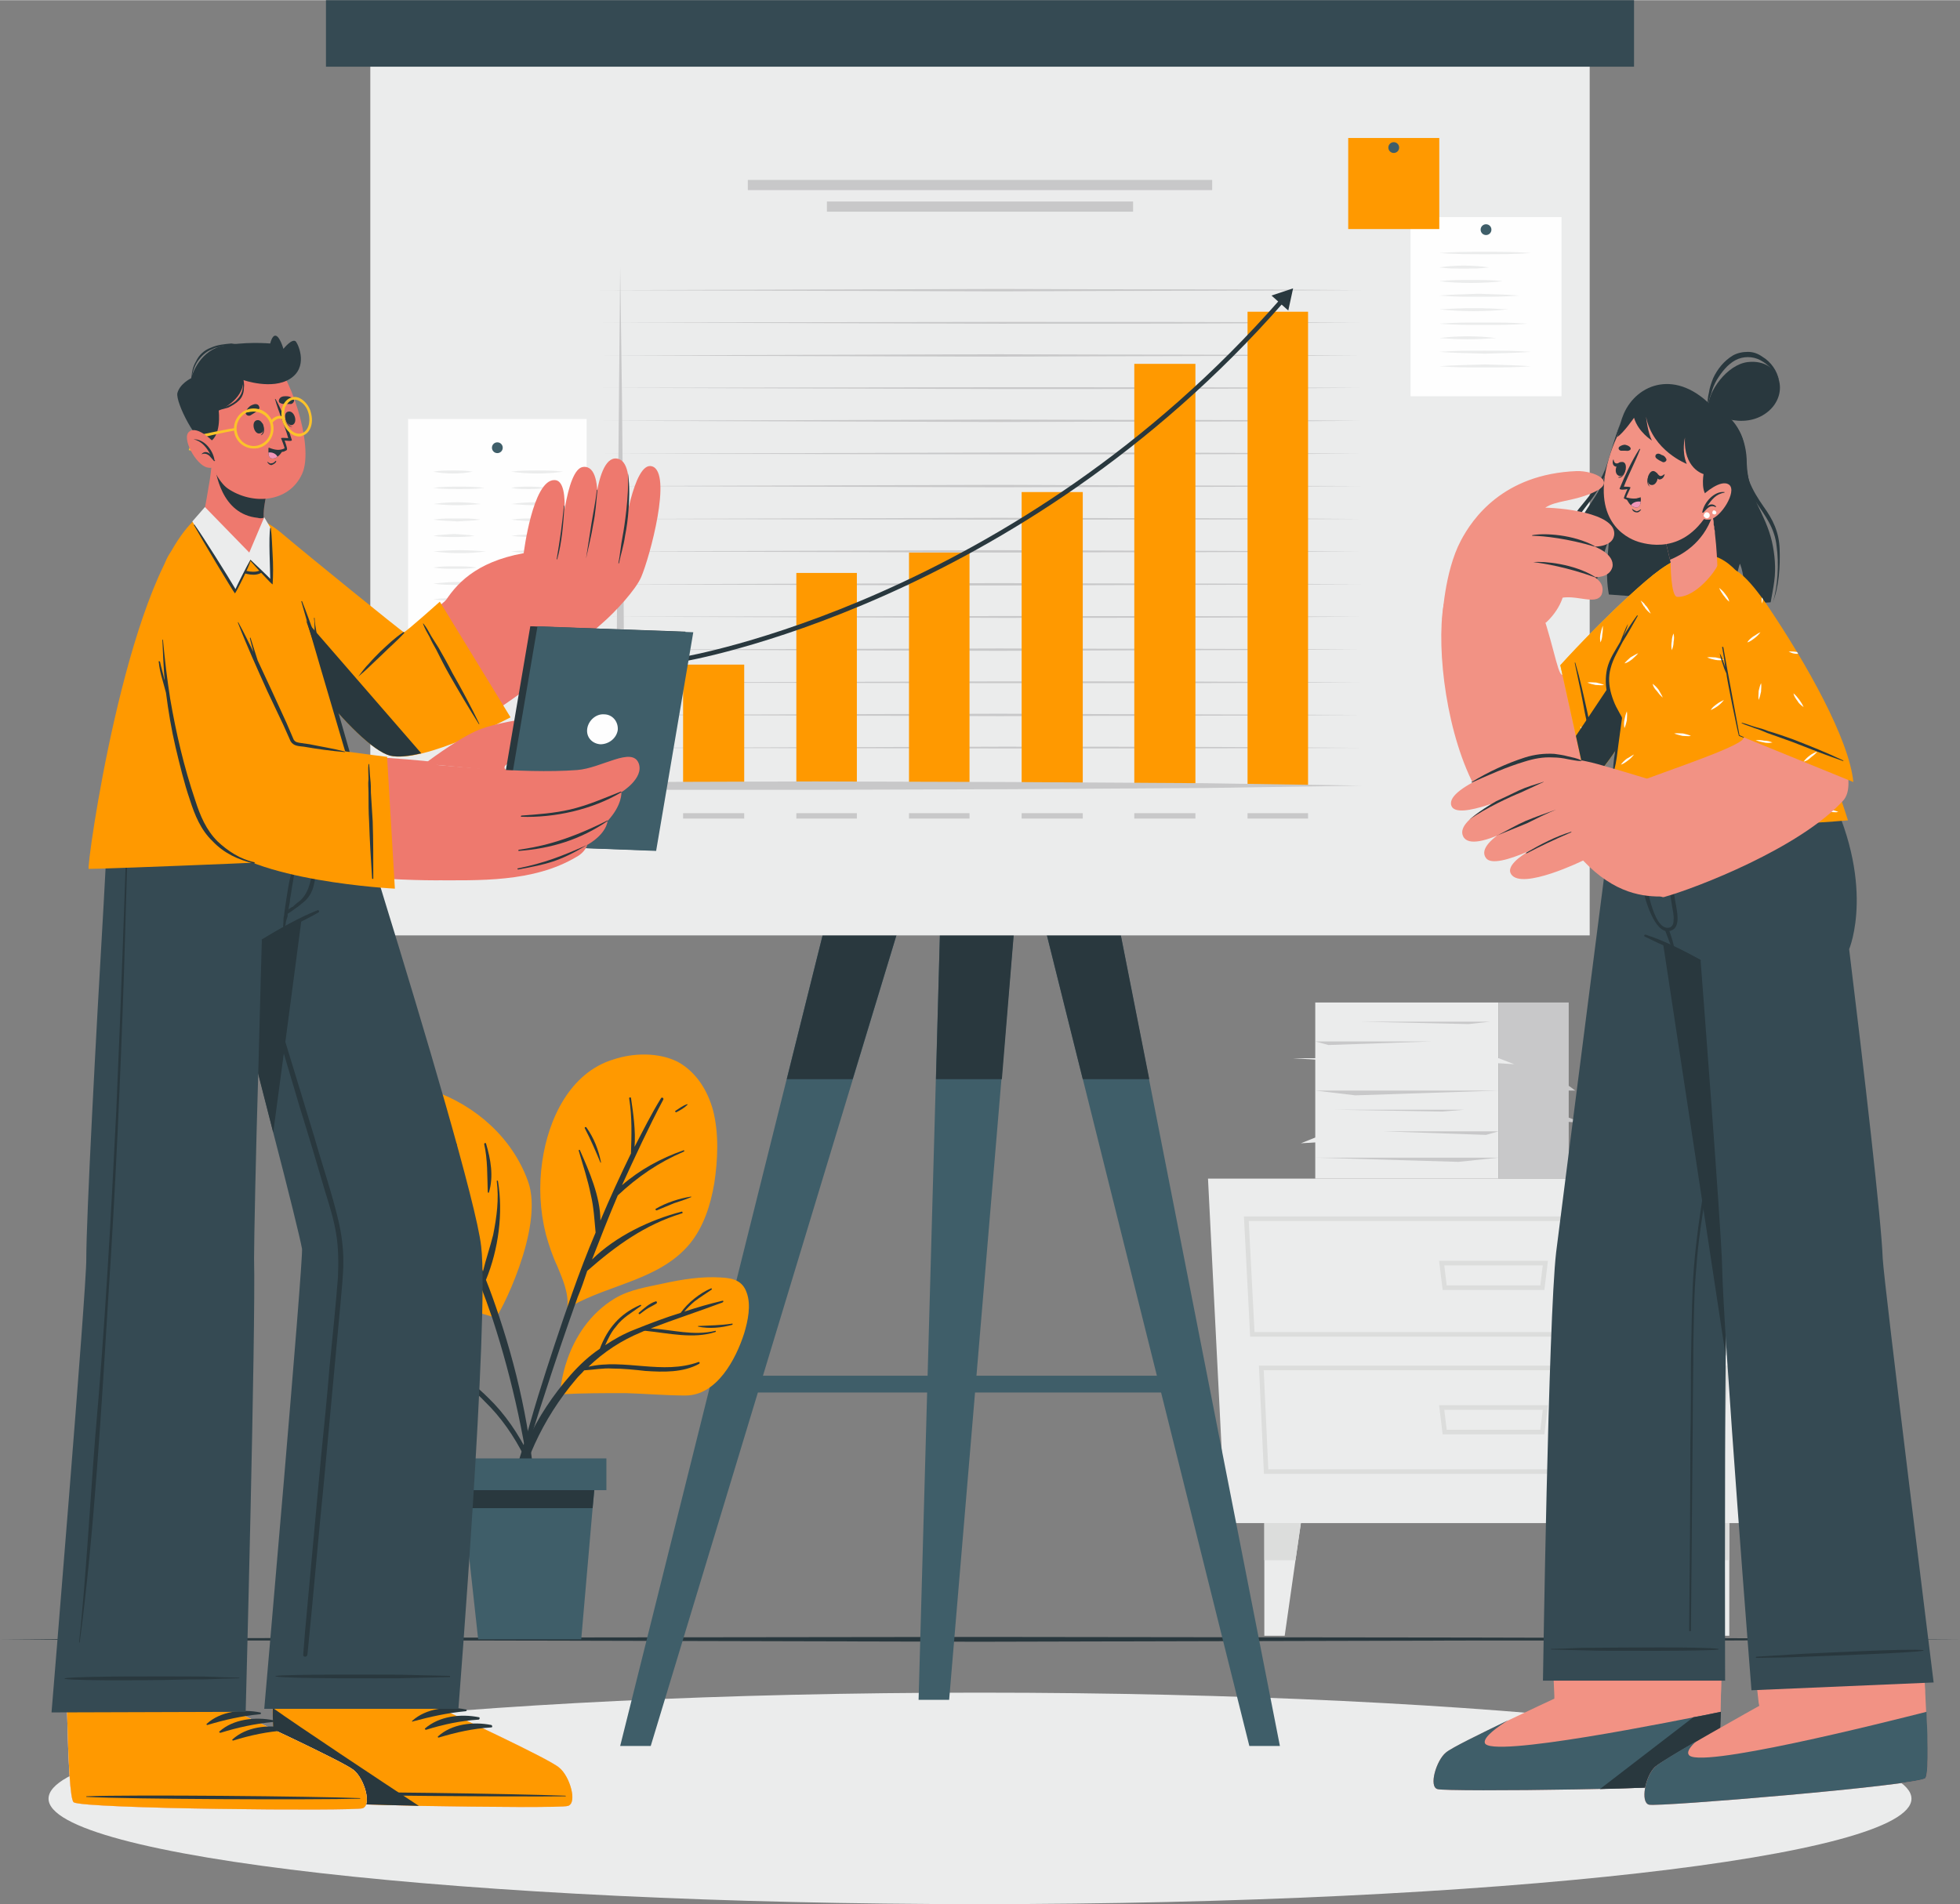 <?xml version="1.0" encoding="UTF-8"?>
<!DOCTYPE svg PUBLIC "-//W3C//DTD SVG 1.1//EN" "http://www.w3.org/Graphics/SVG/1.1/DTD/svg11.dtd">
<!-- Creator: CorelDRAW X8 -->
<svg xmlns="http://www.w3.org/2000/svg" xml:space="preserve" width="150.658mm" height="146.405mm" version="1.1" style="shape-rendering:geometricPrecision; text-rendering:geometricPrecision; image-rendering:optimizeQuality; fill-rule:evenodd; clip-rule:evenodd"
viewBox="0 0 3271 3178"
 xmlns:xlink="http://www.w3.org/1999/xlink">
 <rect x="0" y="0" width="3271" height="3178" fill="#808080" stroke="none"/>
 <defs>
  <style type="text/css">
   <![CDATA[
    .str0 {stroke:#DCDDDC;stroke-width:7.659}
    .str1 {stroke:#29383E;stroke-width:7.659}
    .fil3 {fill:none;fill-rule:nonzero}
    .fil8 {fill:#FEFEFE;fill-rule:nonzero}
    .fil9 {fill:#FCC32A;fill-rule:nonzero}
    .fil11 {fill:#F196B9;fill-rule:nonzero}
    .fil10 {fill:#F29284;fill-rule:nonzero}
    .fil12 {fill:#EE796E;fill-rule:nonzero}
    .fil0 {fill:#EBECEC;fill-rule:nonzero}
    .fil1 {fill:#DCDDDC;fill-rule:nonzero}
    .fil2 {fill:#C8C8C9;fill-rule:nonzero}
    .fil5 {fill:#3F5E69;fill-rule:nonzero}
    .fil6 {fill:#354A53;fill-rule:nonzero}
    .fil4 {fill:#29383E;fill-rule:nonzero}
    .fil13 {fill:#FF9900;fill-rule:nonzero}
    .fil7 {fill:#FF9900;fill-rule:nonzero}
   ]]>
  </style>
 </defs>
 <g id="Layer_x0020_1">
  <g id="_2544558814560">
   <polygon class="fil0" points="1070,306 1052,346 642,346 624,306 799,185 895,185 "/>
   <polygon class="fil1" points="907,69 895,185 799,185 787,69 "/>
   <polygon class="fil1" points="1070,306 1052,346 642,346 624,306 "/>
   <polygon class="fil0" points="2195,1967 2501,1967 2501,1673 2195,1673 "/>
   <polygon class="fil2" points="2501,1967 2618,1967 2618,1673 2501,1673 "/>
   <polygon class="fil2" points="2195,1820 2501,1820 2262,1828 "/>
   <polygon class="fil2" points="2501,1932 2195,1932 2434,1939 "/>
   <polygon class="fil2" points="2195,1738 2389,1738 2217,1744 "/>
   <polygon class="fil2" points="2501,1888 2307,1888 2480,1894 "/>
   <polygon class="fil2" points="2269,1705 2487,1705 2451,1709 "/>
   <polygon class="fil2" points="2225,1852 2444,1852 2407,1855 "/>
   <polygon class="fil0" points="2359,1766 2501,1766 2527,1776 "/>
   <polygon class="fil0" points="2156,1766 2298,1766 2323,1776 "/>
   <polygon class="fil0" points="2338,1898 2196,1898 2171,1908 "/>
   <polygon class="fil2" points="2501,1864 2615,1864 2641,1874 "/>
   <polygon class="fil2" points="2541,1820 2629,1820 2618,1812 "/>
   <polygon class="fil0" points="2045,2542 2951,2542 2980,1967 2016,1967 "/>
   <polygon class="fil3 str0" points="2080,2034 2893,2034 2881,2227 2090,2227 "/>
   <polygon class="fil3 str0" points="2105,2283 2113,2456 2870,2456 2881,2283 "/>
   <polygon class="fil3 str0" points="2574,2149 2411,2149 2406,2108 2579,2108 "/>
   <polygon class="fil3 str0" points="2574,2390 2411,2390 2406,2349 2579,2349 "/>
   <polygon class="fil0" points="2171,2542 2162,2604 2144,2730 2110,2730 2110,2542 "/>
   <polygon class="fil1" points="2171,2542 2162,2604 2110,2604 2110,2542 "/>
   <polygon class="fil0" points="2825,2542 2834,2604 2851,2730 2886,2730 2886,2542 "/>
   <polygon class="fil1" points="2825,2542 2834,2604 2886,2604 2886,2542 "/>
   <path class="fil0" d="M3190 3002c0,97 -696,176 -1555,176 -858,0 -1554,-79 -1554,-176 0,-98 696,-177 1554,-177 859,0 1555,79 1555,177z"/>
   <polygon class="fil4" points="0,2736 409,2734 818,2733 1635,2732 2453,2733 2862,2734 3271,2736 2862,2738 2453,2738 1635,2740 818,2738 409,2738 "/>
   <polygon class="fil5" points="1086,2914 1035,2914 1395,1472 1523,1472 "/>
   <polygon class="fil4" points="1395,1472 1523,1472 1423,1801 1313,1801 "/>
   <polygon class="fil5" points="1584,2837 1533,2837 1571,1472 1699,1472 "/>
   <polygon class="fil4" points="1571,1472 1699,1472 1672,1801 1562,1801 "/>
   <polygon class="fil5" points="2085,2914 2136,2914 1853,1472 1725,1472 "/>
   <polygon class="fil4" points="1918,1801 1807,1801 1725,1472 1853,1472 "/>
   <polygon class="fil5" points="1233,2324 1980,2324 1980,2296 1233,2296 "/>
   <polygon class="fil0" points="618,1561 2653,1561 2653,60 618,60 "/>
   <polygon class="fil6" points="544,111 2727,111 2727,0 544,0 "/>
   <polygon class="fil2" points="1248,317 2023,317 2023,300 1248,300 "/>
   <polygon class="fil2" points="1380,353 1891,353 1891,336 1380,336 "/>
   <path class="fil2" d="M999 484l669 -2c223,1 381,0 604,2 -223,1 -381,1 -604,2l-669 -2z"/>
   <path class="fil2" d="M999 538l669 -1c223,0 381,0 604,1 -223,2 -381,2 -604,2l-669 -2z"/>
   <path class="fil2" d="M999 593l669 -2c223,1 381,0 604,2 -223,1 -381,1 -604,2l-669 -2z"/>
   <path class="fil2" d="M999 647l669 -1c223,0 381,0 604,1 -223,2 -381,2 -604,2l-669 -2z"/>
   <path class="fil2" d="M999 702l669 -2c223,1 381,0 604,2 -223,2 -381,1 -604,2l-669 -2z"/>
   <path class="fil2" d="M999 757l669 -2c223,0 381,0 604,2 -223,1 -381,1 -604,1l-669 -1z"/>
   <path class="fil2" d="M999 811l669 -2c223,1 381,1 604,2 -223,2 -381,1 -604,2l-669 -2z"/>
   <path class="fil2" d="M999 866l669 -2c223,1 381,0 604,2 -223,1 -381,1 -604,1l-669 -1z"/>
   <path class="fil2" d="M999 920l669 -2c223,1 381,1 604,2 -223,2 -381,1 -604,2l-669 -2z"/>
   <path class="fil2" d="M999 975l669 -2c223,1 381,0 604,2 -223,1 -381,1 -604,2l-669 -2z"/>
   <path class="fil2" d="M999 1029l669 -1c223,0 381,0 604,1 -223,2 -381,2 -604,2l-669 -2z"/>
   <path class="fil2" d="M999 1084l669 -2c223,1 381,0 604,2 -223,1 -381,1 -604,2l-669 -2z"/>
   <path class="fil2" d="M999 1139l669 -2c223,0 381,0 604,2 -223,1 -381,1 -604,1l-669 -1z"/>
   <path class="fil2" d="M999 1193l669 -2c223,1 381,1 604,2 -223,2 -381,1 -604,2l-669 -2z"/>
   <path class="fil2" d="M999 1248l669 -2c223,0 381,0 604,2 -223,1 -381,1 -604,1l-669 -1z"/>
   <polygon class="fil7" points="1140,1311 1242,1311 1242,1109 1140,1109 "/>
   <polygon class="fil7" points="1329,1311 1430,1311 1430,956 1329,956 "/>
   <polygon class="fil7" points="1517,1311 1618,1311 1618,922 1517,922 "/>
   <polygon class="fil7" points="1705,1311 1807,1311 1807,821 1705,821 "/>
   <polygon class="fil7" points="1893,1311 1995,1311 1995,607 1893,607 "/>
   <polygon class="fil7" points="2082,1311 2183,1311 2183,520 2082,520 "/>
   <path class="fil2" d="M1035 446l3 216 2 216c1,145 2,289 2,433l-7 -6 326 -1 325 1 326 2 260 4 -260 4 -326 2 -325 1 -326 0 -6 0 0 -7c0,-144 0,-288 2,-433l2 -216 2 -216z"/>
   <polygon class="fil2" points="1140,1366 1242,1366 1242,1357 1140,1357 "/>
   <polygon class="fil2" points="1329,1366 1430,1366 1430,1357 1329,1357 "/>
   <polygon class="fil2" points="1517,1366 1618,1366 1618,1357 1517,1357 "/>
   <polygon class="fil2" points="1705,1366 1807,1366 1807,1357 1705,1357 "/>
   <polygon class="fil2" points="1893,1366 1995,1366 1995,1357 1893,1357 "/>
   <polygon class="fil2" points="2082,1366 2183,1366 2183,1357 2082,1357 "/>
   <path class="fil3 str1" d="M1140 1100c0,0 556,-92 1000,-599"/>
   <polygon class="fil4" points="2150,518 2158,481 2122,493 "/>
   <polygon class="fil8" points="2354,661 2606,661 2606,362 2354,362 "/>
   <path class="fil5" d="M2489 383c0,5 -4,9 -9,9 -5,0 -9,-4 -9,-9 0,-5 4,-9 9,-9 5,0 9,4 9,9z"/>
   <path class="fil0" d="M2402 422c25,-2 51,-2 76,-2 26,0 51,0 77,2 -26,2 -51,2 -77,2 -25,0 -51,0 -76,-2z"/>
   <path class="fil0" d="M2402 446c14,-2 27,-3 41,-3 14,0 28,1 42,3 -14,2 -28,2 -42,2 -14,0 -27,0 -41,-2z"/>
   <path class="fil0" d="M2402 469c17,-2 35,-2 53,-2 18,0 35,0 53,2 -18,2 -35,3 -53,3 -18,0 -36,-1 -53,-3z"/>
   <path class="fil0" d="M2402 493c22,-2 44,-2 66,-3 22,1 44,1 67,3 -23,2 -45,2 -67,2 -22,0 -44,0 -66,-2z"/>
   <path class="fil0" d="M2402 516c19,-1 38,-2 57,-2 20,0 39,1 58,2 -19,2 -38,3 -58,3 -19,0 -38,-1 -57,-3z"/>
   <path class="fil0" d="M2402 540c24,-2 49,-2 74,-2 24,0 49,0 73,2 -24,2 -49,2 -73,2 -25,0 -50,0 -74,-2z"/>
   <path class="fil0" d="M2402 564c16,-2 32,-3 47,-3 16,0 32,1 48,3 -16,1 -32,2 -48,2 -15,0 -31,-1 -47,-2z"/>
   <path class="fil0" d="M2402 587c25,-2 51,-2 76,-2 26,0 51,0 77,2 -26,2 -51,2 -77,3 -25,-1 -51,-1 -76,-3z"/>
   <path class="fil0" d="M2402 611c25,-2 51,-2 76,-3 26,1 51,1 77,3 -26,2 -51,2 -77,2 -25,0 -51,0 -76,-2z"/>
   <polygon class="fil8" points="681,1052 979,1052 979,699 681,699 "/>
   <path class="fil5" d="M839 747c0,5 -4,9 -9,9 -5,0 -9,-4 -9,-9 0,-5 4,-9 9,-9 5,0 9,4 9,9z"/>
   <path class="fil0" d="M723 787c11,-2 22,-2 33,-2 11,0 22,0 33,2 -11,2 -22,3 -33,3 -11,0 -22,-1 -33,-3z"/>
   <path class="fil0" d="M723 814c14,-2 29,-2 43,-2 14,0 28,0 43,2 -15,2 -29,2 -43,2 -14,0 -29,0 -43,-2z"/>
   <path class="fil0" d="M723 841c13,-2 27,-3 40,-3 13,0 26,1 39,3 -13,1 -26,2 -39,2 -13,0 -27,-1 -40,-2z"/>
   <path class="fil0" d="M723 867c13,-2 27,-2 40,-2 13,0 26,0 39,2 -13,2 -26,2 -39,3 -13,-1 -27,-1 -40,-3z"/>
   <path class="fil0" d="M723 894c12,-2 23,-2 35,-3 11,1 22,1 34,3 -12,2 -23,2 -34,2 -12,0 -23,0 -35,-2z"/>
   <path class="fil0" d="M723 920c15,-1 29,-2 44,-2 15,0 30,1 44,2 -14,2 -29,3 -44,3 -15,0 -29,-1 -44,-3z"/>
   <path class="fil0" d="M723 947c12,-2 24,-2 36,-2 13,0 25,0 37,2 -12,2 -24,2 -37,2 -12,0 -24,0 -36,-2z"/>
   <path class="fil0" d="M723 974c15,-2 30,-3 46,-3 15,0 30,1 45,3 -15,2 -30,2 -45,2 -16,0 -31,0 -46,-2z"/>
   <path class="fil0" d="M723 1000c15,-2 30,-2 46,-2 15,0 30,0 45,2 -15,2 -30,3 -45,3 -16,0 -31,-1 -46,-3z"/>
   <path class="fil0" d="M853 787c15,-2 29,-2 44,-2 14,0 28,0 43,2 -15,2 -29,3 -43,3 -15,0 -29,-1 -44,-3z"/>
   <path class="fil0" d="M853 814c10,-2 19,-2 29,-2 9,0 19,0 28,2 -9,2 -19,2 -28,2 -10,0 -19,0 -29,-2z"/>
   <path class="fil0" d="M853 841c14,-2 27,-3 41,-3 14,0 27,1 41,3 -14,1 -27,2 -41,2 -14,0 -27,-1 -41,-2z"/>
   <path class="fil0" d="M853 867c14,-2 27,-2 40,-2 13,0 26,0 40,2 -14,2 -27,2 -40,3 -13,-1 -26,-1 -40,-3z"/>
   <path class="fil0" d="M853 894c15,-2 29,-2 44,-3 14,1 28,1 43,3 -15,2 -29,2 -43,2 -15,0 -29,0 -44,-2z"/>
   <path class="fil0" d="M853 920c12,-1 23,-2 35,-2 11,0 23,1 34,2 -11,2 -23,3 -34,3 -12,0 -23,-1 -35,-3z"/>
   <path class="fil0" d="M853 947c14,-2 27,-2 41,-2 14,0 27,0 41,2 -14,2 -27,2 -41,2 -14,0 -27,0 -41,-2z"/>
   <path class="fil0" d="M853 974c11,-2 21,-3 32,-3 10,0 21,1 31,3 -10,2 -21,2 -31,2 -11,0 -21,0 -32,-2z"/>
   <path class="fil0" d="M853 1000c10,-2 20,-2 31,-2 10,0 20,0 30,2 -10,2 -20,3 -30,3 -11,0 -21,-1 -31,-3z"/>
   <polygon class="fil7" points="2250,382 2402,382 2402,230 2250,230 "/>
   <path class="fil5" d="M2335 246c0,5 -4,9 -9,9 -5,0 -9,-4 -9,-9 0,-5 4,-9 9,-9 5,0 9,4 9,9z"/>
   <path class="fil7" d="M905 1938c-6,41 -4,82 6,122 5,18 11,36 19,53 9,22 19,44 17,68 -2,2 6,1 6,-1 65,-37 148,-44 198,-104 23,-28 35,-65 41,-101 6,-39 8,-83 -2,-122 -9,-33 -28,-64 -59,-81 -32,-16 -74,-15 -107,-4 -73,22 -109,100 -119,170z"/>
   <path class="fil4" d="M872 2418c9,-29 17,-59 26,-88 18,-58 37,-115 57,-172 12,-34 25,-68 39,-101 -2,-21 -3,-42 -8,-63 -5,-25 -13,-49 -20,-73 -1,-2 2,-3 2,-1 15,34 34,77 34,117 16,-38 33,-75 51,-112 1,-31 2,-61 -3,-92 0,-2 2,-2 3,-1 4,27 8,55 6,82 14,-27 28,-55 44,-81 2,-3 5,0 4,2 -25,47 -47,95 -69,143 30,-26 65,-45 102,-58 2,-1 3,1 1,2 -42,18 -77,42 -110,73 -15,35 -29,71 -43,107 40,-39 96,-66 150,-80 1,0 2,3 0,3 -62,19 -110,54 -158,96 -5,15 -10,30 -16,44 -20,56 -39,112 -57,168 -9,27 -17,54 -26,81 -9,29 -16,60 -28,88 -1,2 -6,2 -5,-1 5,-28 16,-56 24,-83z"/>
   <path class="fil4" d="M979 1882c12,17 20,37 24,58 0,0 -1,1 -1,0 -8,-19 -16,-38 -26,-57 -1,-2 2,-3 3,-1z"/>
   <path class="fil4" d="M1095 2017c17,-10 39,-17 58,-20 1,0 1,1 0,1 -9,4 -19,7 -28,10 -10,4 -19,8 -29,12 -2,0 -3,-2 -1,-3z"/>
   <path class="fil4" d="M1127 1854c6,-4 13,-9 19,-11 1,-1 2,1 1,1 -5,5 -12,9 -18,12 -1,1 -3,-1 -2,-2z"/>
   <path class="fil7" d="M686 2159c47,13 94,26 141,40 4,1 83,-150 54,-228 -26,-72 -87,-126 -159,-151 -33,-11 -74,-20 -109,-13 -31,7 -53,33 -64,62 -13,40 -9,88 -1,129 7,38 21,75 46,105 24,29 56,45 92,56z"/>
   <path class="fil4" d="M619 2015c29,15 60,26 91,36 20,6 42,12 61,22 -19,-44 -41,-87 -64,-130 -30,-8 -62,-22 -85,-43 -1,-2 1,-3 2,-2 25,17 52,28 80,40 -6,-12 -12,-23 -19,-35 -2,-3 3,-6 5,-3 24,35 46,73 66,111 5,-34 7,-67 5,-102 0,0 1,-1 1,0 6,37 6,76 -1,112 17,33 31,67 45,101 5,-21 12,-41 17,-61 6,-30 10,-60 6,-90 0,-1 2,-1 2,0 9,53 1,114 -20,165 8,20 15,40 22,61 35,105 57,213 62,324 0,2 -3,3 -4,0 -12,-108 -35,-216 -69,-320 -14,-41 -29,-80 -46,-119 -28,-8 -56,-19 -83,-28 -26,-10 -53,-20 -75,-38 -1,0 0,-2 1,-1z"/>
   <path class="fil4" d="M575 1971c29,10 56,24 84,35 2,0 1,2 0,2 -31,-6 -61,-16 -85,-35 -1,-1 0,-2 1,-2z"/>
   <path class="fil4" d="M808 1909c0,-1 2,-2 3,-1 8,27 13,55 5,82 0,1 -2,1 -2,-1 -1,-27 0,-53 -6,-80z"/>
   <path class="fil4" d="M690 1848c10,13 13,30 13,45 0,1 -2,2 -2,1 -4,-15 -9,-29 -14,-44 -1,-2 2,-3 3,-2z"/>
   <path class="fil7" d="M1242 2225c-14,44 -46,104 -98,104 -33,0 -67,-3 -100,-4 -36,0 -72,0 -108,2 -3,0 4,-108 90,-160 25,-15 54,-19 81,-25 32,-7 64,-12 96,-10 20,1 36,5 43,25 8,21 2,48 -4,68z"/>
   <path class="fil4" d="M1205 2171c-21,5 -42,11 -63,18 5,-6 11,-12 17,-17 9,-7 19,-13 29,-20 0,0 0,-2 -1,-2 -19,8 -39,24 -51,41 -26,8 -52,18 -77,28 -18,7 -34,16 -49,26 5,-11 10,-22 18,-31 11,-15 26,-23 41,-34 2,-1 1,-3 -1,-2 -34,15 -54,39 -67,73 -18,12 -34,27 -49,44 -57,65 -102,151 -102,239 0,2 3,2 4,0 16,-87 50,-165 108,-233 4,-5 9,-9 13,-14 16,-1 31,-4 47,-3 18,0 37,2 55,4 30,2 63,3 90,-12 1,-1 1,-3 -1,-3 -60,22 -124,-6 -184,8 26,-25 55,-44 89,-58 2,-1 4,-2 6,-2 39,4 80,14 117,2 1,-1 1,-2 0,-2 -37,9 -72,-2 -108,-4 39,-15 79,-28 119,-43 3,-1 3,-4 0,-3z"/>
   <path class="fil4" d="M1222 2209c-19,3 -38,3 -57,4 0,0 0,1 0,1 19,4 39,2 57,-3 1,-1 1,-2 0,-2z"/>
   <path class="fil4" d="M1094 2172c-10,3 -20,12 -28,19 -1,1 1,3 2,2 4,-3 9,-7 14,-10 5,-3 10,-5 14,-8 1,-1 0,-4 -2,-3z"/>
   <path class="fil9" d="M790 2312c1,1 -1,2 -2,1 0,0 0,0 0,0 -1,0 -1,1 -2,1 -34,7 -69,15 -105,18 -28,3 -61,4 -86,-12 -34,-23 -56,-83 -38,-121 22,-45 87,-20 120,-4 50,24 90,66 113,117z"/>
   <path class="fil4" d="M815 2333c-19,-19 -40,-35 -62,-48 -16,-26 -40,-48 -64,-65 -1,-1 -2,1 -1,2 21,16 38,35 53,56 -25,-14 -51,-25 -78,-36 -10,-17 -25,-33 -43,-42 0,0 -1,0 0,1 15,12 27,24 38,40 -16,-6 -32,-12 -48,-17 -2,-1 -2,1 -1,2 29,11 58,23 87,37 -36,5 -69,6 -105,0 -1,-1 -2,1 -1,1 36,10 76,12 112,2 18,9 36,18 53,29 -15,-2 -29,1 -43,4 -25,5 -50,9 -75,8 -1,0 -1,2 0,2 43,7 84,-12 127,-7 16,11 32,23 45,37 27,26 49,58 66,92 18,37 28,76 43,114 0,2 3,1 2,0 -12,-76 -50,-159 -105,-212z"/>
   <path class="fil4" d="M684 2229c-3,-5 -7,-9 -11,-13 -4,-4 -8,-8 -13,-10 0,0 -1,1 0,1 3,4 8,7 12,11 4,4 7,8 11,12 1,1 1,0 1,-1z"/>
   <path class="fil4" d="M612 2253c-6,-2 -13,-2 -20,-3 -6,-2 -12,-4 -19,-6 -1,0 -1,1 -1,1 11,7 28,12 40,10 1,-1 1,-2 0,-2z"/>
   <polygon class="fil5" points="995,2452 989,2517 970,2736 798,2736 774,2517 767,2452 "/>
   <polygon class="fil4" points="995,2452 989,2517 774,2517 767,2452 "/>
   <polygon class="fil5" points="750,2487 1012,2487 1012,2434 750,2434 "/>
   <path class="fil10" d="M2399 2986c15,5 447,0 463,-11 6,-4 9,-67 10,-143 0,-1 0,-2 0,-2 1,-16 1,-32 1,-49 0,-2 0,-4 0,-6 0,-110 -1,-224 -1,-224l-289 3 9 222 0 8 2 46 0 5c0,0 -164,76 -181,90 -16,13 -29,57 -14,61z"/>
   <path class="fil9" d="M2529 2864c1,0 1,0 1,-1 0,0 0,1 -1,1z"/>
   <path class="fil5" d="M2399 2986c15,5 447,0 463,-11 5,-3 8,-54 10,-118 -79,16 -386,78 -394,52 -3,-10 23,-28 39,-38 -45,22 -95,46 -104,54 -16,13 -29,57 -14,61z"/>
   <path class="fil4" d="M2670 2986c97,-3 185,-6 192,-11 5,-3 8,-54 10,-118 -11,2 -27,6 -46,9l-156 120z"/>
   <path class="fil6" d="M2960 1308c0,0 -65,729 -75,785 -3,12 -4,81 -5,170 -2,193 -1,542 -1,542l-304 0c0,0 9,-604 22,-715 14,-112 100,-782 100,-782l263 0z"/>
   <path class="fil4" d="M2589 2752c47,-1 33,-2 81,-2 23,0 176,-2 198,2 0,0 0,1 0,1 -22,3 -175,2 -198,2 -48,-1 -34,-1 -81,-2 -1,0 -1,-1 0,-1z"/>
   <path class="fil4" d="M2821 2406c1,-44 1,-88 1,-132 1,-43 1,-85 3,-128 4,-87 21,-172 34,-257 12,-86 23,-171 32,-257 11,-97 20,-193 30,-290 0,0 1,0 1,0 -15,173 -31,345 -54,516 -6,43 -13,85 -20,127 -7,43 -14,86 -17,130 -4,42 -4,85 -5,127 0,45 -1,89 -1,133 -1,98 -2,248 -3,346 0,2 -3,2 -3,0 1,-87 2,-227 2,-315z"/>
   <path class="fil4" d="M3024 1308c0,0 -129,729 -139,785 -3,12 -4,81 -5,170l0 0 -145 -955 289 0z"/>
   <path class="fil10" d="M2752 3012c16,4 446,-32 461,-44 6,-4 4,-67 0,-143 0,-1 0,-2 0,-3 -1,-15 -2,-32 -3,-48 0,-2 0,-4 0,-7 -7,-109 -17,-223 -17,-223l-288 23 25 221 0 9 5 45 1 5c0,0 -158,88 -174,102 -16,15 -25,59 -10,63z"/>
   <path class="fil5" d="M2752 3012c16,4 446,-32 461,-44 5,-4 5,-50 2,-111 -67,17 -388,98 -397,71 -3,-5 4,-14 13,-22 -33,19 -63,37 -69,43 -16,15 -25,59 -10,63z"/>
   <path class="fil6" d="M2923 2821l304 -13c0,0 -83,-667 -85,-708 -2,-61 -31,-312 -56,-516 0,0 47,-110 -40,-276l-349 0c0,0 23,158 63,258 0,0 31,10 78,36 0,0 35,454 36,511 2,112 49,708 49,708z"/>
   <path class="fil4" d="M2931 2765c48,-3 34,-2 81,-5 24,-1 176,-9 198,-6 0,0 0,1 0,1 -22,4 -174,9 -197,10 -48,2 -34,1 -82,2 -1,0 -1,-1 0,-2z"/>
   <path class="fil4" d="M2747 1560c31,10 62,26 91,42 1,1 0,2 -1,2 -31,-13 -62,-26 -92,-41 -2,-1 -1,-4 2,-3z"/>
   <path class="fil4" d="M2737 1349c0,-1 2,-1 2,0 0,37 2,69 5,103 2,15 14,103 42,96 4,-1 7,-5 7,-12 1,-9 -2,-19 -3,-27 -3,-18 -6,-37 -7,-55 -3,-34 -3,-69 1,-103 0,-1 2,-1 2,0 -1,48 1,95 8,142 3,23 15,57 -9,61 -24,3 -40,-54 -43,-70 -8,-43 -8,-90 -5,-135z"/>
   <path class="fil4" d="M2785 1551c2,5 4,12 6,18 1,4 3,10 3,14 0,1 -2,2 -2,1 -3,-4 -5,-10 -7,-15 -2,-5 -4,-11 -6,-16 -1,-4 4,-6 6,-2z"/>
   <path class="fil4" d="M2606 982c0,2 0,4 2,4 4,1 8,1 13,1 13,-32 27,-58 23,-47 -5,14 -10,35 -10,48 6,1 19,2 26,2 12,-57 27,-99 25,-86 -5,53 -3,70 0,88 62,5 143,10 202,12 9,-31 16,-66 17,-63 7,18 8,44 8,64 18,1 33,1 43,0 0,0 5,-26 6,-35 3,-22 1,-45 -4,-67 -5,-22 -15,-42 -25,-63 0,0 0,0 0,0 0,0 0,0 0,0 -6,-14 -11,-28 -14,-42 0,0 0,0 0,0 -2,-10 -3,-21 -3,-32 -2,-39 -21,-74 -55,-85 -62,-67 -128,-41 -150,9 -2,5 -4,10 -6,17l0 0c-8,22 -15,51 -21,74 0,0 0,0 0,0 0,0 0,0 0,0l-1 0c-3,11 -6,20 -8,26 -18,41 -57,63 -68,175z"/>
   <path class="fil4" d="M2875 692c22,14 35,32 37,61 2,17 2,33 7,49 6,16 15,30 24,43 16,22 26,43 27,71 1,29 -1,62 -11,88 0,1 -1,1 0,0 8,-26 10,-64 6,-92 -3,-31 -19,-51 -35,-75 -12,-19 -20,-40 -22,-64 -1,-14 0,-29 -5,-42 -6,-16 -18,-26 -30,-36 -2,-1 0,-4 2,-3z"/>
   <path class="fil4" d="M2634 850c17,-21 34,-40 45,-67 9,-25 15,-52 25,-76 0,-1 1,-1 0,0 -15,44 -19,89 -48,126 -15,20 -30,38 -41,62 -11,26 -17,52 -18,80 0,1 -2,1 -2,0 -2,-45 13,-90 39,-125z"/>
   <path class="fil10" d="M2808 1012c-65,152 -162,306 -213,332 -36,18 -107,17 -130,-24 -51,-91 -68,-235 -56,-310 4,-27 146,-38 156,-11 25,62 34,127 42,127 6,0 43,-50 127,-139 87,-92 97,-28 74,25z"/>
   <path class="fil10" d="M2407 1034c0,0 3,-79 31,-132 19,-36 70,-111 193,-116 29,-1 72,18 25,37 -33,14 -59,12 -77,24 0,0 51,30 52,60 0,13 -1,48 -6,76 0,0 -6,1 -14,0 0,0 -1,28 -31,56l-173 -5z"/>
   <path class="fil10" d="M2462 870c20,-7 63,-23 103,-23 44,-1 129,10 129,43 0,23 -33,22 -33,22 0,0 34,12 30,34 -5,19 -30,17 -30,17 0,0 19,10 12,29 -10,21 -49,-5 -78,9 -6,3 -133,-131 -133,-131z"/>
   <path class="fil4" d="M2557 893c21,-4 69,-1 104,18 0,1 0,2 0,1 -43,-13 -85,-18 -104,-18 0,0 0,-1 0,-1z"/>
   <path class="fil4" d="M2559 938c18,-2 68,3 102,24 1,0 1,1 0,1 -44,-16 -84,-23 -102,-25 0,0 0,0 0,0z"/>
   <path class="fil9" d="M2648 1310l-44 -200c0,0 70,-78 142,-140 72,-62 106,-55 63,55 -43,111 -107,239 -161,285z"/>
   <path class="fil7" d="M2648 1310l-44 -200c0,0 70,-78 142,-140 72,-62 106,-55 63,55 -43,111 -107,239 -161,285z"/>
   <path class="fil4" d="M2629 1106c8,27 14,55 20,82 3,14 6,28 8,42 3,15 4,29 6,43 0,1 -1,1 -1,0 -5,-28 -11,-55 -17,-83 -5,-28 -11,-56 -17,-84 0,0 1,-1 1,0z"/>
   <path class="fil8" d="M2745 1014c3,4 6,7 10,10 -2,-4 -4,-8 -7,-12 -3,-4 -6,-7 -10,-10 2,4 4,8 7,12zm-21 86c3,-3 7,-6 10,-10 -5,2 -9,5 -13,7 -3,3 -7,6 -10,10 5,-1 9,-4 13,-7zm-80 125c3,3 6,7 10,10 -1,-5 -4,-9 -7,-13 -3,-3 -6,-7 -10,-10 2,5 5,9 7,13zm114 -84c0,0 0,1 0,1 0,0 0,0 0,-1 0,0 0,0 0,0zm52 -189c-5,0 -10,-1 -15,0 5,2 9,3 14,4 5,0 9,1 14,0 -4,-2 -9,-3 -13,-4zm-146 187c-5,0 -10,-1 -15,0 5,2 9,3 14,4 5,0 9,1 14,0 -4,-2 -9,-3 -13,-4zm47 62c-1,5 -1,9 0,14 2,-4 3,-9 4,-13 0,-5 1,-10 0,-15 -2,5 -3,9 -4,14zm-40 -143c-1,5 -1,9 0,14 2,-4 3,-9 3,-13 1,-5 1,-10 1,-15 -2,5 -3,9 -4,14zm123 4c-2,4 -3,7 -5,11 0,-1 1,-2 1,-3 0,-4 1,-9 3,-13 1,1 1,3 1,5z"/>
   <path class="fil4" d="M2809 1025c-43,111 -107,239 -161,285l-18 -82 194 -291c8,12 3,40 -15,88z"/>
   <path class="fil7" d="M2684 1359c0,0 139,32 400,10 0,0 -102,-327 -185,-415 -37,-40 -74,-34 -105,-8 -7,7 -104,129 -112,171 -7,38 24,79 24,79l-22 163z"/>
   <path class="fil8" d="M2965 1322c4,-2 7,-6 10,-9 -4,1 -8,4 -12,7 -4,2 -7,5 -10,9 4,-1 8,-4 12,-7zm-98 -144c4,-3 7,-6 10,-10 -4,2 -8,4 -12,7 -4,3 -8,6 -10,10 4,-2 8,-4 12,-7zm-26 180c4,-3 7,-6 10,-10 -4,2 -8,4 -12,7 -4,3 -7,6 -10,10 4,-2 8,-4 12,-7zm87 -293c4,-3 7,-6 10,-10 -5,2 -8,5 -12,7 -4,3 -8,6 -10,10 4,-1 8,-4 12,-7zm-211 204c4,-3 7,-6 10,-10 -4,2 -8,5 -12,7 -4,3 -7,6 -10,10 4,-1 8,-4 12,-7zm305 -5c4,-3 8,-6 11,-10 -5,2 -9,4 -13,7 -4,3 -7,6 -10,10 5,-1 9,-4 12,-7zm-298 -164c3,-3 7,-6 10,-10 -5,2 -9,5 -13,7 -3,3 -7,6 -10,10 5,-1 9,-4 13,-7zm19 -89c1,1 2,2 2,3 3,4 6,7 10,10 -2,-4 -4,-8 -7,-12 -1,-1 -2,-2 -3,-3 0,0 -1,1 -2,2zm139 274c3,4 6,7 10,10 -2,-5 -4,-9 -7,-12 -3,-4 -6,-8 -10,-11 2,5 4,9 7,13zm-117 -132c3,4 6,8 10,11 -2,-5 -5,-9 -7,-13 -3,-4 -6,-7 -10,-10 1,5 4,9 7,12zm235 17c2,4 6,7 10,10 -2,-5 -5,-9 -7,-12 -3,-4 -6,-8 -10,-11 1,5 4,9 7,13zm-124 -177c3,4 6,8 10,11 -1,-5 -4,-9 -7,-13 -3,-4 -6,-7 -10,-10 2,5 5,9 7,12zm-66 -41c-5,0 -10,-1 -15,0 5,2 9,3 14,4 5,0 9,1 14,0 -4,-2 -9,-3 -13,-4zm245 399c-5,0 -10,-1 -15,0 5,2 9,3 14,4 5,0 9,1 14,0 -4,-2 -9,-3 -13,-4zm-246 -127c-5,0 -10,-1 -15,0 5,2 10,3 14,4 5,0 10,1 14,0 -4,-2 -9,-3 -13,-4zm135 12c-4,-1 -9,-1 -14,-1 4,2 9,3 14,4 4,1 9,1 14,0 -5,-2 -9,-3 -14,-3zm-81 -139c-5,0 -9,-1 -14,0 4,2 9,3 13,4 5,1 10,1 15,0 -5,-2 -9,-3 -14,-4zm-152 104c-1,5 -1,9 0,14 2,-4 3,-9 4,-13 0,-5 1,-10 0,-15 -2,5 -3,9 -4,14zm224 -48c0,5 -1,10 0,15 2,-5 3,-9 4,-14 0,-5 1,-9 0,-14 -2,4 -3,9 -4,13zm-219 194c-1,4 -1,9 -1,14 3,-4 4,-9 4,-14 1,-4 1,-9 0,-14 -2,5 -3,9 -3,14zm67 -42c0,4 -1,9 0,14 2,-5 3,-9 4,-14 1,-5 1,-9 0,-14 -2,4 -3,9 -4,14zm10 -248c1,5 1,9 0,14 0,5 -1,9 -3,14 -1,-5 -1,-10 0,-15 0,-4 1,-9 3,-13z"/>
   <path class="fil4" d="M2732 1027c-8,11 -16,23 -23,35 3,-7 6,-13 8,-21 0,0 0,0 0,0 -3,5 -5,10 -7,15 -2,5 -4,10 -6,15 0,0 0,0 0,0 -8,14 -18,28 -22,45 -3,14 -3,29 1,44 2,7 5,14 9,21 3,6 6,12 11,17 -3,15 -4,30 -6,45 -2,15 -5,30 -5,45 0,1 1,1 2,0 0,-1 0,-2 1,-3 0,-1 0,-1 -1,-1 4,-13 5,-28 7,-42 2,-14 6,-44 6,-44 0,-1 -7,-13 -10,-19 -3,-6 -6,-14 -8,-21 -4,-14 -5,-29 -1,-43 4,-16 13,-30 20,-44 9,-14 17,-29 25,-43 1,-1 0,-1 -1,-1z"/>
   <path class="fil10" d="M2866 944c-2,7 -35,53 -67,52 -11,-1 -11,-58 -11,-58l-1 -4 -14 -59 69 -46 10 -6c0,0 3,17 6,37 0,1 0,2 0,3 1,1 1,2 1,3 1,3 1,7 1,10 1,2 1,4 1,7 1,2 1,5 1,7 3,25 4,51 4,54z"/>
   <path class="fil4" d="M2858 860c-16,48 -54,67 -71,74l-14 -59 69 -46 10 -6c0,0 3,17 6,37z"/>
   <path class="fil10" d="M2685 765c-30,102 27,132 49,139 20,6 89,23 130,-75 41,-99 3,-145 -42,-161 -45,-16 -107,-5 -137,97z"/>
   <path class="fil4" d="M2705 752c2,0 5,0 7,0 3,0 5,1 8,-1 1,0 2,-3 1,-4 -2,-3 -5,-4 -9,-5 -3,0 -6,1 -9,3 -3,2 -2,6 2,7z"/>
   <path class="fil4" d="M2775 771c-2,-1 -4,-2 -6,-3 -3,-2 -5,-3 -6,-5 -1,-2 0,-4 1,-5 3,-2 6,-1 9,1 4,1 6,3 8,7 1,3 -3,6 -6,5z"/>
   <path class="fil4" d="M2752 792c0,-1 1,0 0,1 -2,6 -3,15 2,19 0,0 0,0 0,0 -7,-3 -5,-14 -2,-20z"/>
   <path class="fil4" d="M2760 786c12,3 6,26 -5,23 -10,-2 -4,-25 5,-23z"/>
   <path class="fil4" d="M2765 789c1,1 3,4 5,5 3,1 5,-1 8,-3 0,0 0,0 0,1 -1,4 -4,8 -9,8 -4,-1 -6,-6 -6,-10 0,-1 1,-2 2,-1z"/>
   <path class="fil4" d="M2713 780c0,0 0,0 0,1 -2,7 -5,15 -12,15 0,0 0,1 0,1 8,1 12,-10 12,-17z"/>
   <path class="fil4" d="M2709 771c-11,-3 -18,19 -7,23 10,3 16,-20 7,-23z"/>
   <path class="fil4" d="M2704 771c-2,1 -5,3 -7,2 -2,0 -4,-3 -4,-6 0,0 -1,0 -1,0 -1,4 -1,9 3,11 3,2 7,-1 9,-5 1,0 1,-2 0,-2z"/>
   <path class="fil4" d="M2738 850c-2,1 -4,3 -7,3 -2,-1 -5,-2 -7,-4 0,0 -1,0 0,1 1,3 4,5 8,5 3,0 5,-2 7,-5 0,0 -1,0 -1,0z"/>
   <path class="fil4" d="M2714 831c0,0 3,8 8,12 2,2 5,3 8,4 6,0 8,-5 8,-10 1,-4 0,-7 0,-7 0,0 -11,5 -24,1z"/>
   <path class="fil11" d="M2722 843c2,2 5,3 8,4 6,0 8,-5 8,-10 -6,-1 -13,1 -16,6z"/>
   <path class="fil4" d="M2716 816c0,0 -5,11 -6,15 0,1 1,1 3,2 0,0 0,0 0,0 8,4 18,3 25,-3 0,0 0,-1 -1,0 -7,3 -15,2 -23,0 0,-2 8,-17 7,-17 -2,-1 -8,-1 -11,-1 8,-21 19,-41 27,-62 1,-1 0,-1 -1,-1 -13,20 -24,44 -33,66 -1,3 10,2 13,1z"/>
   <path class="fil4" d="M2854 830c-17,-3 -11,-39 -11,-39 0,0 -34,-9 -31,-61 0,0 -6,23 3,44 0,0 -57,-22 -68,-79 0,0 3,28 10,40 0,0 -23,-14 -30,-38 0,0 -18,26 -28,32 0,0 31,-103 124,-65 0,0 59,20 67,74 8,53 -36,92 -36,92z"/>
   <path class="fil10" d="M2853 867c-2,0 -3,0 -5,0 -2,0 -3,-1 -5,-1 -2,-1 -4,-2 -5,-3 -2,-1 -3,-3 -4,-4 -2,-4 -3,-7 -3,-7l12 -27c0,0 29,-27 43,-16 13,11 -14,55 -33,58z"/>
   <path class="fil4" d="M2878 821c0,0 0,0 0,1 -14,2 -22,12 -29,23 4,-4 10,-5 15,0 0,0 0,1 -1,1 -4,-2 -8,-2 -12,1 -3,2 -6,6 -8,8 -1,1 -3,0 -2,-1 0,0 0,0 0,0 3,-16 20,-35 37,-33z"/>
   <path class="fil8" d="M2853 862c-1,2 -4,4 -7,2 -2,-1 -4,-4 -2,-6 1,-3 4,-4 6,-3 3,1 4,4 3,7z"/>
   <path class="fil8" d="M2864 857c-1,1 -3,2 -4,1 -2,0 -3,-2 -2,-4 0,-2 2,-3 4,-2 2,1 3,3 2,5z"/>
   <path class="fil10" d="M2921 977c69,92 199,311 155,359 -72,79 -245,146 -299,161 -23,6 -101,-164 -79,-177 27,-16 212,-73 212,-89 -1,-9 -20,-84 -36,-180 -18,-111 15,-118 47,-74z"/>
   <path class="fil10" d="M2783 1310c0,0 -70,-22 -117,-35 -25,-7 -71,-15 -92,-11 -32,5 -162,48 -152,80 8,28 115,-22 115,-22 0,0 -112,41 -95,74 17,33 130,-41 130,-41 0,0 -115,46 -92,77 17,23 124,-38 124,-38 0,0 -99,40 -82,65 18,27 120,-23 120,-23 53,56 101,61 136,60 8,0 5,-186 5,-186z"/>
   <path class="fil4" d="M2575 1305c-13,4 -27,8 -40,14 -12,6 -25,12 -38,18 -30,17 -46,32 -45,31 26,-19 72,-40 85,-45 13,-6 26,-12 39,-18 0,0 0,-1 -1,0z"/>
   <path class="fil4" d="M2597 1351c-17,6 -34,12 -51,19 -16,7 -31,16 -47,24 -2,0 -1,1 0,0 17,-7 32,-13 49,-20 16,-8 32,-16 49,-23 0,0 0,0 0,0z"/>
   <path class="fil4" d="M2622 1388c-26,8 -51,21 -75,35 -1,1 0,1 1,1 25,-13 44,-22 74,-35 1,-1 0,-2 0,-1z"/>
   <path class="fil4" d="M2639 1269c-7,-4 -15,-5 -23,-7 -7,-2 -15,-3 -22,-4 -17,-1 -33,1 -49,6 -31,10 -61,24 -89,41 -1,0 0,1 0,1 29,-13 58,-26 88,-35 16,-5 31,-8 48,-7 8,0 16,1 25,3 7,1 14,3 22,3 0,0 1,-1 0,-1z"/>
   <path class="fil7" d="M3093 1305l-189 -77c0,0 -25,-102 -36,-197 -10,-94 15,-118 82,-20 66,98 136,223 143,294z"/>
   <path class="fil8" d="M2928 1065c4,-3 7,-6 10,-10 -5,2 -8,5 -12,7 -4,3 -8,6 -10,10 4,-1 8,-4 12,-7zm94 199c4,-3 8,-6 11,-10 -5,2 -9,4 -13,7 -4,3 -7,6 -10,10 5,-1 9,-4 12,-7zm-22 -94c2,4 6,7 10,10 -2,-5 -5,-9 -7,-12 -3,-4 -6,-8 -10,-11 1,5 4,9 7,13zm-124 -177c3,4 6,8 10,11 -1,-5 -4,-9 -7,-13 -3,-4 -6,-7 -10,-10 2,5 5,9 7,12zm109 94c5,3 9,4 14,4 1,0 1,0 2,0 -1,-1 -1,-2 -2,-3 -5,-1 -9,-1 -14,-1zm-41 149c-4,-1 -9,-1 -14,-1 4,2 9,3 14,4 4,1 9,1 14,0 -5,-2 -9,-3 -14,-3zm-9 -83c0,5 -1,10 0,15 2,-5 3,-9 4,-14 0,-5 1,-9 0,-14 -2,4 -3,9 -4,13zm5 -156c1,1 2,2 2,3 0,3 -1,5 -2,7 0,-4 0,-7 0,-10z"/>
   <path class="fil4" d="M2870 1090c3,5 5,11 7,17 1,2 1,4 2,6 -1,-11 -3,-22 -5,-33 0,-1 1,-1 2,0 4,24 26,141 27,147 1,0 7,3 7,3 1,0 0,1 0,1 0,0 -8,-3 -8,-3 -2,-6 -20,-94 -21,-105 -1,-1 -1,-1 -1,-2 -1,-1 -1,-3 -2,-4 -1,-3 -2,-6 -3,-9 -2,-6 -4,-12 -5,-18 0,0 0,0 0,0z"/>
   <path class="fil4" d="M2907 1206c8,2 15,5 22,7 8,2 15,4 22,7 14,4 28,9 42,14 28,11 56,22 83,35 1,0 0,1 0,1 -29,-10 -57,-21 -85,-32 -14,-5 -28,-10 -42,-15 -7,-3 -14,-6 -21,-8 -7,-3 -15,-5 -21,-8 -1,0 0,-1 0,-1z"/>
   <path class="fil4" d="M2851 679c1,12 58,40 98,9 39,-30 23,-90 -32,-84 -35,4 -67,50 -66,75z"/>
   <path class="fil4" d="M2969 635c-6,-15 -18,-27 -31,-34 -13,-7 -29,-7 -42,0 -13,7 -23,20 -31,33 -4,7 -7,14 -9,22 -3,7 -5,15 -5,23 -2,-8 -1,-16 1,-24 1,-8 4,-16 7,-24 7,-15 18,-29 33,-38 7,-4 16,-6 25,-6 9,0 17,3 24,8 15,9 25,24 28,40z"/>
   <path class="fil12" d="M948 3014c-16,5 -465,-1 -482,-12 -6,-4 -9,-69 -11,-149 0,0 0,-1 0,-2 0,-16 0,-33 0,-50 0,-3 0,-5 0,-7l22 -233 300 3 -30 230 0 10 -2 47 0 5c0,0 171,79 188,94 17,14 31,59 15,64z"/>
   <path class="fil0" d="M948 3014c-16,5 -465,-1 -482,-12 -6,-4 -9,-69 -11,-149 0,0 0,-1 0,-2 0,-16 0,-33 0,-50 0,-3 0,-5 0,-7l292 0 0 10 -2 47 0 5c0,0 171,79 188,94 17,14 31,59 15,64z"/>
   <path class="fil7" d="M948 3014c-8,3 -130,2 -249,0 -24,-1 -48,-1 -71,-2 -85,-2 -155,-6 -162,-10 -6,-4 -9,-68 -11,-145 0,-1 0,-3 0,-4 0,0 0,-1 0,-2l1 0 289 0 0 5c0,0 171,79 188,94 18,14 31,59 15,64z"/>
   <path class="fil4" d="M943 2997c-76,-3 -381,-8 -456,-5 -1,0 -1,1 0,1 75,4 380,6 456,5 2,0 2,-1 0,-1z"/>
   <path class="fil4" d="M777 2853c-29,-6 -66,-2 -89,19 -1,1 0,2 1,1 30,-8 57,-14 88,-17 2,0 3,-3 0,-3z"/>
   <path class="fil4" d="M799 2866c-30,-6 -66,-2 -90,19 0,1 1,2 2,2 29,-9 57,-15 88,-17 2,-1 2,-4 0,-4z"/>
   <path class="fil4" d="M820 2879c-30,-6 -66,-2 -89,19 -1,1 0,2 1,2 30,-9 57,-15 88,-17 2,0 2,-3 0,-4z"/>
   <path class="fil4" d="M699 3014c-24,-1 -48,-1 -71,-2 -85,-2 -155,-6 -162,-10 -6,-4 -9,-68 -11,-145 0,-1 0,-3 0,-4 0,0 0,-1 0,-2l1 0c39,28 179,121 243,163z"/>
   <path class="fil6" d="M765 2852l-324 0c0,0 66,-755 63,-768 -3,-17 -22,-94 -48,-194 -8,-31 -16,-64 -25,-99 -24,-94 -51,-197 -74,-286 -35,-134 -62,-238 -62,-238l274 0c0,0 32,101 72,233 66,214 154,509 162,580 14,116 -38,772 -38,772z"/>
   <path class="fil4" d="M751 2797c-50,-1 -36,-1 -85,-2 -24,0 -183,-1 -206,2 0,0 0,1 0,1 23,4 182,3 206,3 49,-1 35,-1 85,-2 0,0 0,-2 0,-2z"/>
   <path class="fil4" d="M565 2038c-11,-47 -27,-93 -40,-139 -28,-93 -57,-186 -85,-280 -14,-46 -28,-93 -43,-139 -7,-24 -14,-47 -21,-71 -8,-23 -16,-45 -22,-69 -3,-9 -4,-4 -1,8 7,24 13,48 21,72 13,48 27,96 42,143 28,95 56,190 84,284 15,48 29,95 43,143 7,22 14,45 18,69 4,24 4,49 3,73 -4,50 -9,99 -14,149 -4,49 -9,99 -14,148 -9,98 -18,197 -27,295 -1,13 -2,25 -3,38 0,4 6,4 7,0 10,-98 18,-195 28,-293 9,-97 18,-194 27,-291 2,-24 5,-49 5,-73 0,-23 -3,-45 -8,-67z"/>
   <path class="fil4" d="M538 1267c-19,147 -55,423 -82,623 -62,-242 -161,-623 -161,-623l243 0z"/>
   <path class="fil12" d="M605 3018c-15,5 -465,1 -482,-10 -6,-4 -9,-69 -11,-149 0,0 0,-1 0,-2 0,-16 -1,-33 -1,-50 0,-3 0,-5 0,-7 -1,-115 7,-233 7,-233l294 2 -8 231 0 9 -2 47 0 5c0,0 171,79 188,93 18,14 31,59 15,64z"/>
   <path class="fil0" d="M605 3018c-15,5 -465,1 -482,-10 -6,-4 -9,-69 -11,-149 0,0 0,-1 0,-2 0,-16 -1,-33 -1,-50 0,-3 0,-5 0,-7l293 0 0 9 -2 47 0 5c0,0 171,79 188,93 18,14 31,59 15,64z"/>
   <path class="fil7" d="M605 3018c-15,5 -465,1 -482,-10 -6,-4 -9,-69 -11,-149 0,0 0,-1 0,-2l290 -1 0 5c0,0 171,79 188,93 18,14 31,59 15,64z"/>
   <path class="fil4" d="M600 3001c-75,-3 -381,-6 -456,-3 0,0 0,1 0,1 75,4 381,5 456,3 2,0 2,-1 0,-1z"/>
   <path class="fil4" d="M434 2858c-30,-6 -66,-2 -89,19 -1,1 0,2 1,2 30,-9 57,-15 88,-18 2,0 2,-3 0,-3z"/>
   <path class="fil4" d="M456 2871c-30,-6 -67,-2 -90,19 -1,1 1,2 2,2 29,-9 57,-15 87,-18 3,0 3,-3 1,-3z"/>
   <path class="fil4" d="M477 2884c-30,-6 -66,-2 -89,19 -1,1 0,2 1,2 29,-9 57,-15 88,-17 2,-1 2,-4 0,-4z"/>
   <path class="fil6" d="M560 1267c0,0 -6,131 -36,235 -2,9 -5,17 -8,25 0,0 -31,11 -79,41 0,0 -3,105 -6,223 -4,131 -7,278 -7,309 3,117 -14,757 -14,757l-324 1c0,0 59,-715 58,-757 0,-69 16,-372 29,-593 7,-136 14,-241 14,-241l373 0z"/>
   <path class="fil4" d="M399 2800c-50,-1 -35,-2 -85,-2 -24,0 -183,-1 -206,3 0,0 0,1 0,1 23,4 182,2 206,1 50,0 35,-1 85,-2 1,0 1,-1 0,-1z"/>
   <path class="fil4" d="M214 1314c-6,180 -12,361 -20,541 -9,181 -19,362 -35,542 -8,101 -16,243 -27,344 0,0 1,1 1,0 24,-179 37,-400 48,-580 12,-181 20,-361 26,-541 3,-102 6,-204 9,-306 0,-2 -2,-2 -2,0z"/>
   <path class="fil4" d="M530 1519c-33,13 -63,31 -93,49 -1,0 0,2 1,2 31,-16 63,-30 93,-47 3,-1 1,-5 -1,-4z"/>
   <path class="fil4" d="M531 1408c-2,11 -5,23 -7,34 -2,11 -4,22 -7,33 -3,10 -7,19 -15,27 -4,3 -9,7 -13,11 -3,1 -5,3 -8,5 1,-1 1,-3 1,-4 1,-5 2,-9 2,-13 2,-10 3,-20 5,-30 3,-19 6,-38 10,-57 0,-1 -1,-1 -2,0 -4,19 -10,37 -14,56 -2,9 -9,55 -9,58 -1,4 -1,7 -1,10 0,4 -1,7 0,11 0,0 1,0 1,0 0,0 0,0 0,0 2,-3 3,-7 3,-10 1,-4 2,-7 3,-10 0,-1 0,-3 0,-4 5,-3 9,-6 13,-9 5,-3 9,-7 13,-10 9,-7 14,-16 17,-26 3,-11 4,-22 5,-33 2,-13 3,-26 5,-39 0,0 -2,-1 -2,0z"/>
   <path class="fil12" d="M416 954c50,99 177,301 242,303 82,1 245,-118 286,-165 18,-20 -123,-160 -144,-140 -28,27 -123,107 -126,109 -7,2 -127,-98 -200,-162 -81,-72 -96,-20 -58,55z"/>
   <path class="fil12" d="M905 1124c0,0 62,-50 100,-84 22,-19 56,-56 65,-77 14,-32 53,-175 18,-185 -31,-9 -48,118 -48,118 0,0 28,-127 -11,-131 -40,-4 -40,142 -40,142 0,0 26,-131 -15,-128 -31,1 -39,134 -39,134 0,0 22,-113 -10,-112 -36,0 -51,122 -51,122 -82,15 -114,53 -134,85 -5,7 165,116 165,116z"/>
   <path class="fil4" d="M1033 940c3,-15 8,-30 10,-45 3,-15 5,-30 6,-45 3,-37 -1,-61 -1,-60 2,36 -6,90 -9,105 -3,15 -4,30 -7,45 0,0 1,0 1,0z"/>
   <path class="fil4" d="M978 932c4,-19 9,-38 12,-57 4,-19 5,-38 7,-57 0,-2 0,-1 -1,0 -2,19 -6,37 -9,56 -3,19 -6,39 -9,58 0,0 0,0 0,0z"/>
   <path class="fil4" d="M930 933c8,-29 10,-59 12,-89 0,-1 -1,-1 -1,1 -3,30 -6,53 -12,88 0,0 1,1 1,0z"/>
   <path class="fil7" d="M734 1004l118 193c0,0 -146,78 -201,64 -56,-15 -194,-192 -241,-306 -47,-114 12,-105 58,-67 46,39 204,167 206,167 3,0 60,-51 60,-51z"/>
   <path class="fil4" d="M755 1123c-7,-14 -15,-28 -23,-42 -4,-6 -8,-13 -12,-19 -4,-7 -8,-15 -13,-21 -1,-1 -1,-1 -1,0 3,8 7,15 11,22 3,7 7,14 11,21 7,14 14,28 22,42 16,28 32,55 49,82 0,1 1,0 1,0 -14,-29 -29,-57 -45,-85z"/>
   <path class="fil4" d="M673 1055c-15,10 -25,20 -38,32 -7,7 -13,13 -19,20 -7,7 -12,14 -18,22 -1,0 0,1 0,0 7,-6 14,-12 20,-18 7,-7 14,-13 20,-19 13,-13 24,-22 37,-36 0,0 -1,-2 -2,-1z"/>
   <path class="fil4" d="M703 1257c-20,5 -39,7 -52,4 -56,-15 -194,-192 -241,-306 -9,-23 -14,-40 -16,-54l309 356z"/>
   <path class="fil13" d="M148 1450c1,1 475,-17 479,-22 6,-7 -138,-506 -191,-566 -12,-12 -79,-27 -114,8 -113,111 -178,576 -174,580z"/>
   <path class="fil4" d="M503 1004c-1,-1 1,-1 1,-1 8,20 15,40 22,59 0,-2 -1,-5 -1,-8 0,-8 0,-15 -1,-23 0,0 1,0 1,0 0,8 2,16 3,23 1,7 2,14 3,21 0,1 1,3 1,4 11,33 54,184 71,244 9,34 17,68 24,102 0,0 -1,1 -1,0 -17,-59 -34,-119 -52,-178 -16,-54 -62,-210 -71,-243z"/>
   <path class="fil4" d="M448 883c0,0 0,0 0,1 2,21 8,71 -26,70 -14,0 -27,-8 -38,-16 -11,-7 -21,-17 -31,-27 -10,-11 -20,-22 -29,-35 0,-1 -1,0 0,1 8,12 16,25 26,37 10,11 21,22 33,30 12,8 26,15 40,15 14,0 23,-9 26,-22 4,-17 3,-37 -1,-54z"/>
   <path class="fil12" d="M422 931c-24,4 -68,-38 -82,-69 -1,-2 4,-23 8,-49 3,-15 5,-33 6,-49l100 31c0,0 -13,33 -14,62 0,2 0,4 0,6 0,1 0,1 0,1 1,13 5,63 -18,67z"/>
   <path class="fil4" d="M440 863c0,1 0,1 0,1 -3,1 -7,1 -10,0 -60,-6 -71,-74 -73,-99l97 30c0,0 -13,33 -14,62 0,2 0,4 0,6z"/>
   <path class="fil12" d="M325 658c-6,37 26,137 55,157 41,28 102,24 124,-24 22,-47 -23,-177 -54,-194 -46,-25 -116,6 -125,61z"/>
   <path class="fil4" d="M438 706c-1,0 -1,1 -1,1 2,7 4,15 -2,19 0,0 0,0 1,0 7,-3 5,-14 2,-20z"/>
   <path class="fil4" d="M429 701c-11,2 -5,25 5,22 11,-2 5,-24 -5,-22z"/>
   <path class="fil4" d="M476 696c0,0 1,0 1,0 1,7 4,15 11,16 0,0 1,0 0,0 -8,1 -11,-9 -12,-16z"/>
   <path class="fil4" d="M480 687c11,-4 18,18 8,22 -10,3 -17,-19 -8,-22z"/>
   <path class="fil4" d="M418 693c3,-2 5,-3 8,-5 3,-2 5,-4 7,-7 0,-2 -1,-5 -3,-6 -4,-2 -8,0 -12,2 -4,3 -6,6 -8,10 -1,5 4,8 8,6z"/>
   <path class="fil4" d="M486 674c-3,0 -6,0 -9,0 -4,0 -7,0 -10,-2 -2,-1 -2,-4 -1,-6 2,-4 6,-5 11,-5 5,0 8,1 12,4 4,2 1,8 -3,9z"/>
   <path class="fil4" d="M447 771c2,1 4,3 6,2 3,0 5,-2 7,-4 1,0 1,0 1,1 -1,3 -5,5 -8,6 -3,0 -5,-2 -7,-5 0,0 0,-1 1,0z"/>
   <path class="fil4" d="M448 748c6,5 12,7 19,6 3,0 6,0 8,-1 1,-1 1,-1 2,-1 0,0 1,0 1,-1 1,0 1,-1 1,-2l0 0c0,0 0,0 0,0 0,0 0,0 0,0l0 -1c-1,-5 -4,-13 -4,-13 2,0 13,2 12,-1 -7,-22 -15,-47 -27,-68 -1,-1 -2,0 -1,0 6,22 16,43 22,65 -3,0 -9,-1 -12,0 0,0 6,15 6,17 0,0 0,0 0,0 -8,4 -16,3 -26,-1 -1,0 -1,1 -1,1z"/>
   <path class="fil4" d="M472 751c0,0 -3,7 -9,11 -2,2 -5,3 -8,3 -6,0 -7,-5 -7,-10 0,-4 0,-7 0,-7 0,0 10,5 24,3z"/>
   <path class="fil11" d="M463 762c-2,2 -5,3 -8,3 -6,0 -7,-5 -7,-10 6,-1 13,2 15,7z"/>
   <path class="fil4" d="M345 739c26,-6 20,-54 20,-54 0,0 42,-17 41,-51 0,0 48,17 78,-2 30,-19 15,-55 10,-62 -6,-7 -21,12 -21,12 0,0 -6,-21 -13,-22 -6,-1 -9,13 -9,13 0,0 -45,-4 -83,5 -38,10 -49,53 -49,53 0,0 -19,9 -23,25 -3,16 33,86 49,83z"/>
   <path class="fil4" d="M404 628c2,6 2,13 1,20 -1,7 -4,13 -9,18 -4,5 -10,8 -16,11 -4,2 -7,3 -10,4 -3,1 -7,2 -10,3 3,-1 7,-1 10,-1 4,-1 7,-2 11,-3 6,-3 13,-7 18,-12 5,-5 8,-12 8,-20 1,-7 0,-14 -3,-20z"/>
   <path class="fil4" d="M320 636c0,-11 3,-22 9,-32 6,-9 14,-17 24,-21 3,-1 5,-3 8,-3l8 -2c6,-1 11,-1 17,-2 6,0 11,0 17,0 6,1 11,1 17,2 -6,-1 -11,-2 -17,-3 -6,-1 -11,-1 -17,-2 -11,1 -23,2 -34,7 -11,4 -20,12 -25,23 -6,10 -8,22 -7,33z"/>
   <path class="fil9" d="M419 687c-2,0 -4,1 -7,1 -14,7 -21,23 -15,38 6,15 23,22 37,16 15,-6 22,-23 16,-38 -5,-12 -18,-19 -31,-17zm9 61c-15,2 -29,-6 -35,-20 -7,-17 1,-37 18,-44 16,-7 36,1 43,18l0 0c7,17 -1,37 -18,44 -3,1 -5,2 -8,2z"/>
   <path class="fil9" d="M489 667c0,0 -1,0 -1,0 -5,2 -9,6 -12,12 -2,6 -2,14 0,22 4,15 16,25 27,22 11,-3 16,-18 12,-33 -2,-8 -6,-14 -11,-18 -5,-4 -10,-6 -15,-5zm13 61c-13,2 -26,-10 -31,-26 -2,-9 -2,-17 1,-25 3,-7 8,-12 15,-14 6,-2 13,0 19,5 6,5 11,12 13,21 5,18 -2,35 -15,38 -1,1 -2,1 -2,1z"/>
   <path class="fil9" d="M454 706l-4 -2c4,-6 14,-14 24,-8l-2 4c-9,-6 -18,6 -18,6z"/>
   <path class="fil9" d="M320 752l-5 -1c1,-2 5,-19 14,-24 9,-3 61,-13 64,-13l0 4c-17,3 -55,11 -62,14 -6,2 -10,16 -11,20z"/>
   <path class="fil12" d="M358 739c0,0 -28,-30 -42,-19 -14,10 11,56 30,60 18,4 22,-14 22,-14l-10 -27z"/>
   <path class="fil4" d="M323 733c0,0 0,0 0,0 14,3 22,14 28,25 -4,-4 -10,-6 -15,0 0,0 0,0 0,0 5,-2 9,-1 13,2 3,3 5,6 8,9 0,1 2,0 2,-1 0,0 0,0 -1,0 -2,-16 -17,-36 -35,-35z"/>
   <path class="fil0" d="M441 863l-25 59 -74 -76 -21 24c0,0 71,121 72,115l25 -51 35 36 -2 -90 -10 -17z"/>
   <path class="fil4" d="M455 926c-1,-15 -1,-30 -3,-45 0,0 -1,-1 -1,0 -3,14 0,71 0,85 0,0 0,0 0,0 -1,-2 -33,-32 -33,-32 -5,8 -24,46 -25,49 -11,-19 -55,-89 -68,-107 0,-1 -1,-1 -1,0 10,20 67,114 68,114 1,1 24,-45 26,-54 6,7 37,41 37,39 1,-15 1,-34 0,-49z"/>
   <path class="fil12" d="M273 1010c7,122 39,352 111,401 76,52 295,59 356,58 25,0 10,-190 -16,-197 -27,-6 -215,-14 -234,-22 -18,-9 -79,-174 -126,-270 -54,-113 -97,-69 -91,30z"/>
   <path class="fil12" d="M850 1287c-13,-4 -11,-11 11,-19 22,-9 115,-23 107,-55 -7,-32 -139,-10 -174,7 -35,16 -86,55 -86,55 26,1 90,9 142,12z"/>
   <polygon class="fil4" points="823,1410 1082,1419 1144,1054 885,1045 "/>
   <polygon class="fil5" points="835,1410 1095,1420 1157,1055 897,1045 "/>
   <path class="fil8" d="M1031 1218c-2,14 -15,24 -29,24 -14,-1 -24,-12 -22,-26 2,-14 15,-25 28,-24 14,0 24,12 23,26z"/>
   <path class="fil12" d="M723 1469c75,0 167,4 239,-39 15,-8 18,-20 18,-20 33,-19 34,-40 34,-40 25,-27 23,-48 23,-48 0,0 38,-23 29,-48 -11,-29 -62,8 -103,11 -93,7 -228,-9 -255,-10l15 194z"/>
   <path class="fil4" d="M870 1361c28,-2 55,-4 81,-10 30,-7 57,-19 85,-30 1,0 2,1 1,1 -48,29 -112,43 -167,41 -1,0 -1,-1 0,-2z"/>
   <path class="fil4" d="M866 1418c27,-4 73,-11 148,-49 0,0 0,0 0,1 -45,31 -94,46 -148,50 -1,0 -2,-1 0,-2z"/>
   <path class="fil4" d="M865 1449c44,-9 72,-20 115,-39 0,-1 1,0 0,0 -47,28 -67,32 -115,41 -2,0 -2,-2 0,-2z"/>
   <path class="fil7" d="M646 1263l13 220c0,0 -242,-12 -303,-84 -61,-73 -93,-310 -89,-409 4,-98 55,-108 98,-17 43,90 121,262 125,267 4,4 156,23 156,23z"/>
   <path class="fil4" d="M622 1371c-1,-16 -2,-32 -3,-48 0,-8 0,-15 -1,-23 -1,-8 -1,-17 -2,-25 0,0 -1,0 -1,0 -1,8 0,17 0,25 -1,8 0,15 0,23 0,16 0,32 1,48 1,32 3,64 5,95 0,1 2,1 2,0 0,-32 0,-63 -1,-95z"/>
   <path class="fil4" d="M425 1439c-24,-5 -45,-19 -62,-35 -19,-19 -29,-43 -37,-68 -19,-56 -32,-112 -42,-170 -5,-32 -9,-65 -12,-98 0,-1 -1,-1 -1,0 1,23 2,47 4,70 0,-2 0,-3 -1,-5 -2,-10 -5,-19 -7,-29 -1,-1 -3,-1 -2,1 1,10 3,19 6,29 2,7 4,15 6,22 4,31 9,61 16,91 7,29 14,59 24,88 8,25 18,50 38,69 19,20 43,31 69,37 1,0 1,-1 1,-2z"/>
   <path class="fil4" d="M575 1254c-19,-5 -39,-8 -58,-12l-14 -2c-6,-1 -10,-1 -13,-6 -4,-9 -8,-19 -12,-28 -16,-35 -32,-70 -48,-104 -4,-13 -8,-25 -12,-38 0,0 -1,0 -1,1 2,8 4,16 6,23 -8,-16 -16,-33 -25,-49 0,-1 -1,-1 -1,0 15,39 32,76 49,114 9,19 18,38 27,57 4,9 8,18 12,27 5,8 13,8 22,9 23,4 45,7 68,9 1,0 1,-1 0,-1z"/>
  </g>
 </g>
</svg>

